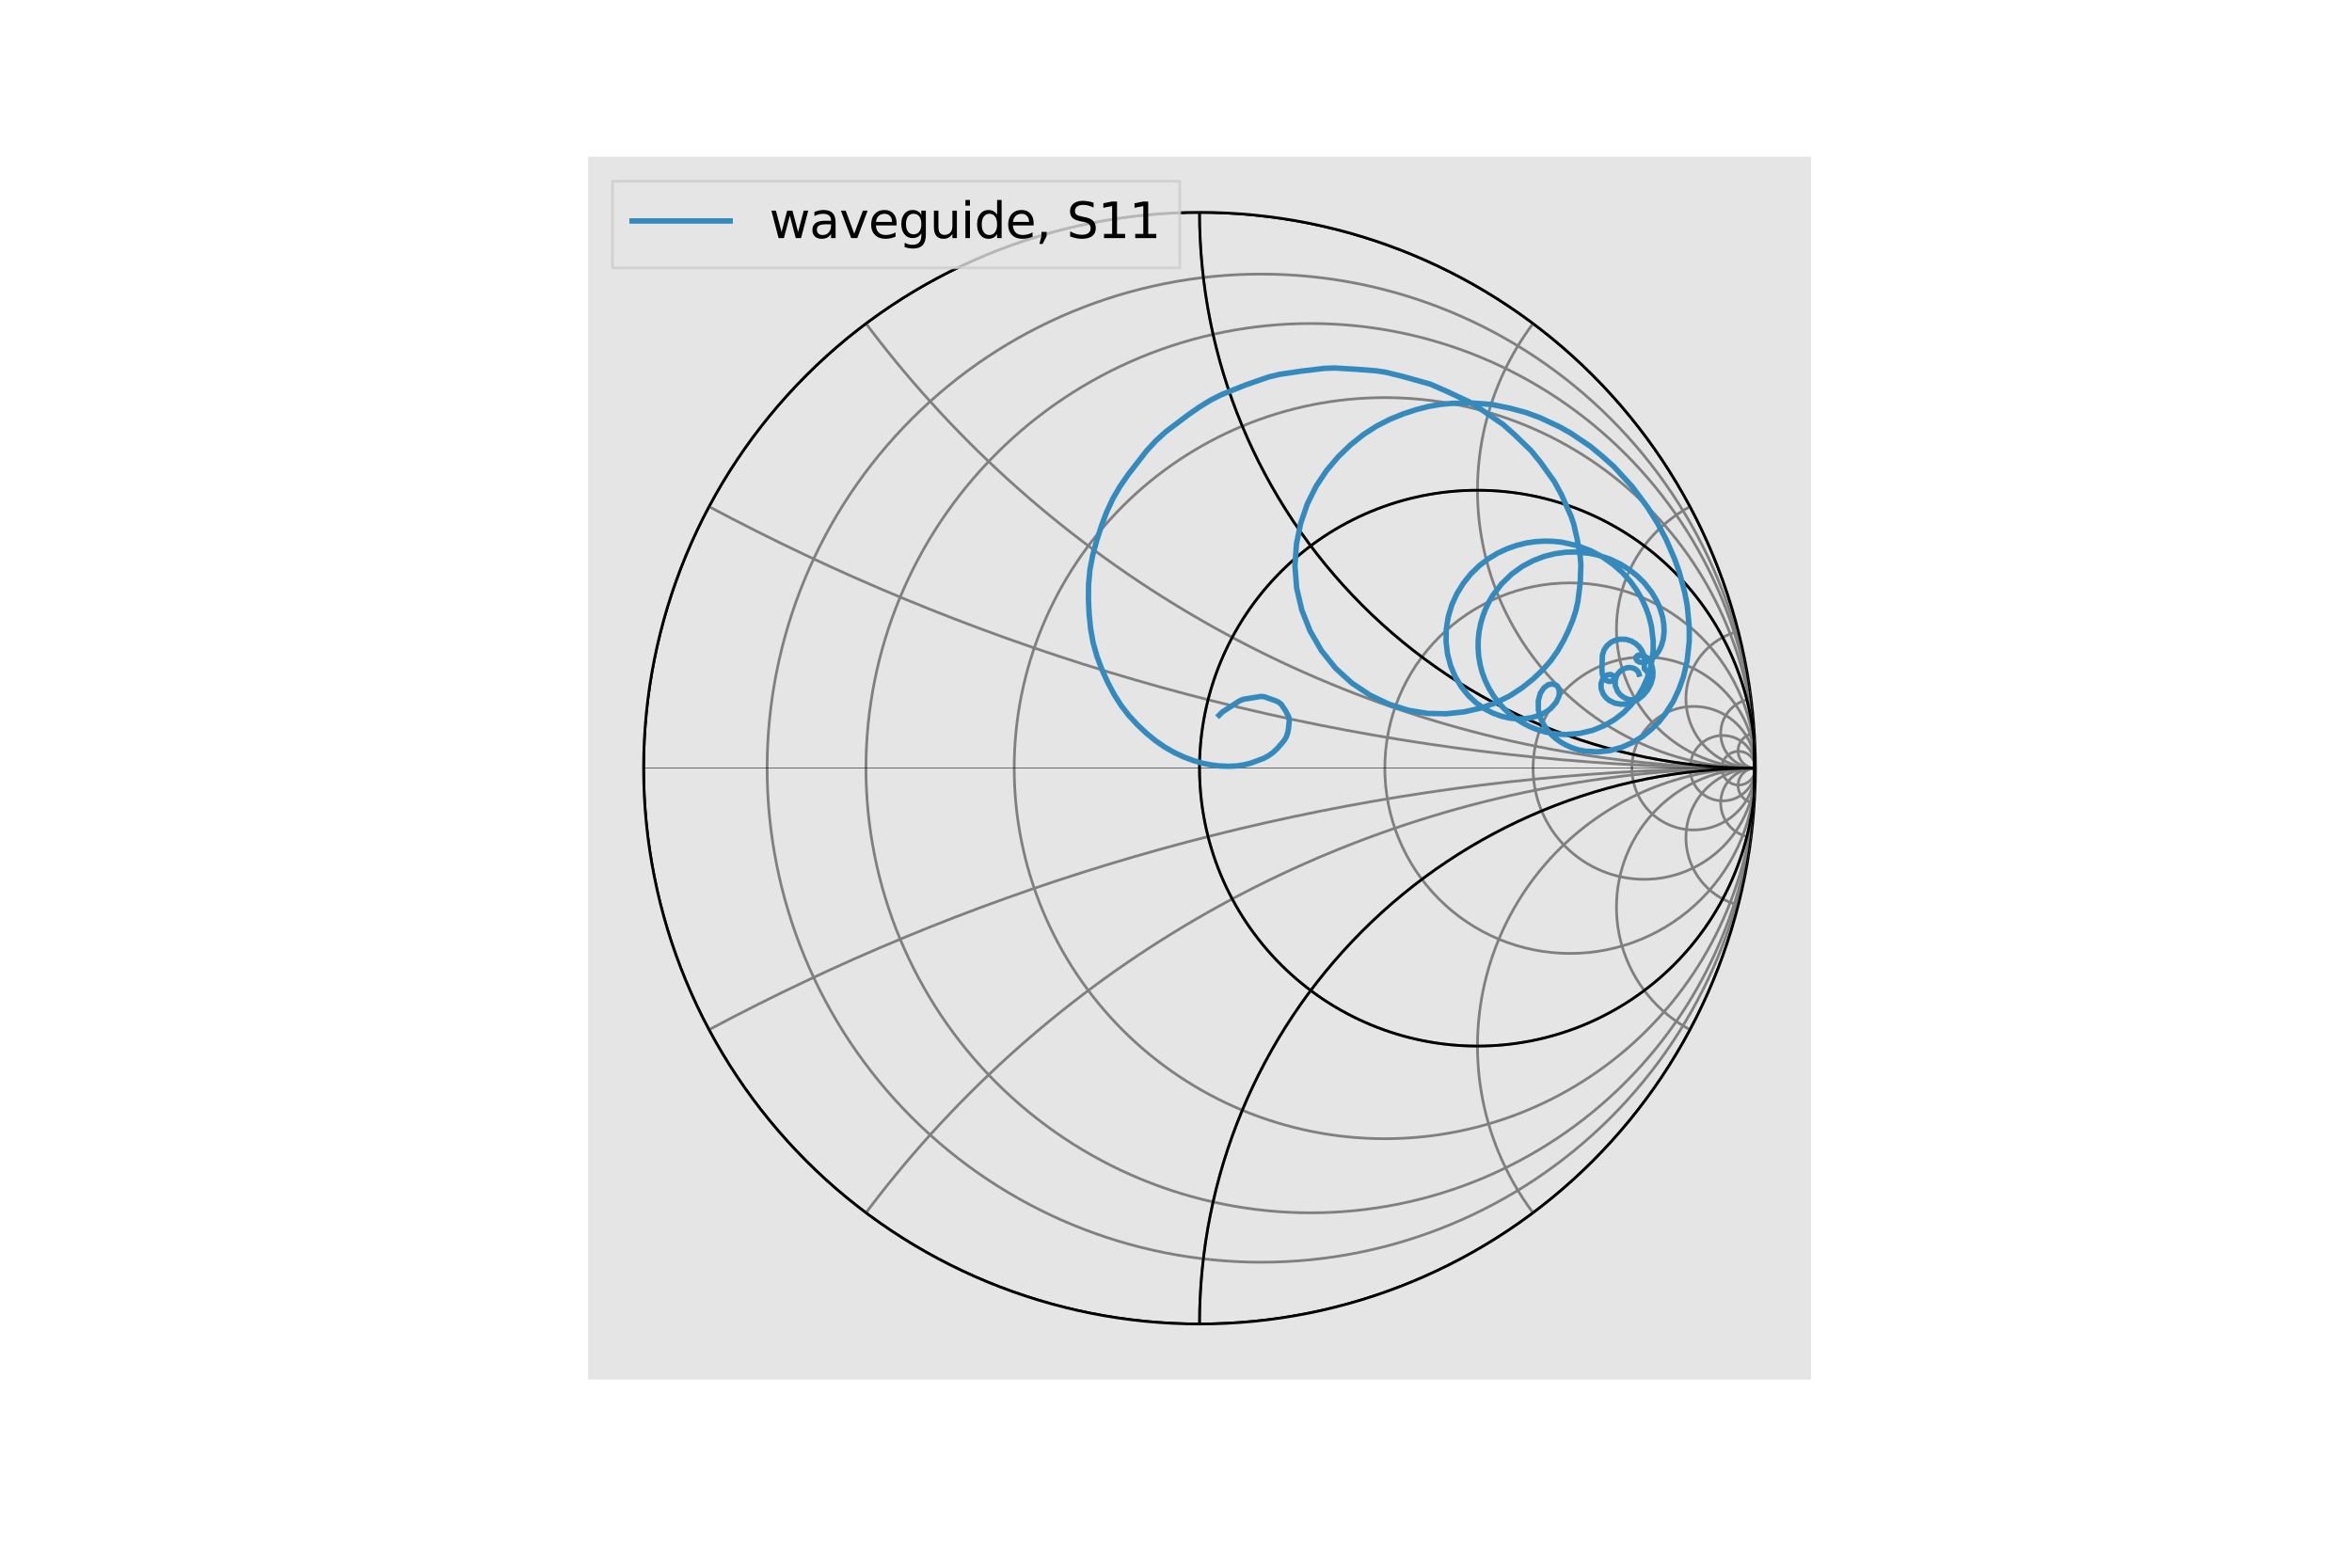 <?xml version="1.0" encoding="utf-8" standalone="no"?>
<!DOCTYPE svg PUBLIC "-//W3C//DTD SVG 1.1//EN"
  "http://www.w3.org/Graphics/SVG/1.1/DTD/svg11.dtd">
<svg xmlns:xlink="http://www.w3.org/1999/xlink" width="432pt" height="288pt" viewBox="0 0 432 288" xmlns="http://www.w3.org/2000/svg" version="1.1">
 <defs>
  <style type="text/css">*{stroke-linejoin: round; stroke-linecap: butt}</style>
 </defs>
 <g id="figure_1">
  <g id="patch_1">
   <path d="M 0 288 
L 432 288 
L 432 0 
L 0 0 
z
" style="fill: #ffffff"/>
  </g>
  <g id="axes_1">
   <g id="patch_2">
    <path d="M 108 253.44 
L 332.64 253.44 
L 332.64 28.8 
L 108 28.8 
z
" style="fill: #e5e5e5"/>
   </g>
   <g id="matplotlib.axis_1"/>
   <g id="matplotlib.axis_2"/>
   <g id="patch_3">
    <path d="M 220.32 243.229 
C 247.4 243.229 273.374 232.47 292.522 213.322 
C 311.67 194.174 322.429 168.2 322.429 141.12 
C 322.429 114.04 311.67 88.066 292.522 68.918 
C 273.374 49.77 247.4 39.011 220.32 39.011 
C 193.24 39.011 167.266 49.77 148.118 68.918 
C 128.97 88.066 118.211 114.04 118.211 141.12 
C 118.211 168.2 128.97 194.174 148.118 213.322 
C 167.266 232.47 193.24 243.229 220.32 243.229 
L 220.32 243.229 
z
" clip-path="url(#p9e7618b5ad)" style="fill: none; stroke: #000000; stroke-width: 0.5; stroke-linejoin: miter"/>
   </g>
   <g id="patch_4">
    <path d="M 231.665 231.884 
C 255.736 231.884 278.824 222.32 295.845 205.3 
C 312.866 188.279 322.429 165.191 322.429 141.12 
C 322.429 117.049 312.866 93.961 295.845 76.94 
C 278.824 59.92 255.736 50.356 231.665 50.356 
C 207.595 50.356 184.506 59.92 167.486 76.94 
C 150.465 93.961 140.902 117.049 140.902 141.12 
C 140.902 165.191 150.465 188.279 167.486 205.3 
C 184.506 222.32 207.595 231.884 231.665 231.884 
L 231.665 231.884 
z
" clip-path="url(#p9fe0a0e2b0)" style="fill: none; stroke: #808080; stroke-width: 0.5; stroke-linejoin: miter"/>
   </g>
   <g id="patch_5">
    <path d="M 240.742 222.807 
C 262.406 222.807 283.185 214.2 298.503 198.882 
C 313.822 183.563 322.429 162.784 322.429 141.12 
C 322.429 119.456 313.822 98.677 298.503 83.358 
C 283.185 68.04 262.406 59.433 240.742 59.433 
C 219.078 59.433 198.299 68.04 182.98 83.358 
C 167.662 98.677 159.055 119.456 159.055 141.12 
C 159.055 162.784 167.662 183.563 182.98 198.882 
C 198.299 214.2 219.078 222.807 240.742 222.807 
L 240.742 222.807 
z
" clip-path="url(#p9fe0a0e2b0)" style="fill: none; stroke: #808080; stroke-width: 0.5; stroke-linejoin: miter"/>
   </g>
   <g id="patch_6">
    <path d="M 254.356 209.193 
C 272.409 209.193 289.726 202.02 302.491 189.255 
C 315.257 176.489 322.429 159.173 322.429 141.12 
C 322.429 123.067 315.257 105.751 302.491 92.985 
C 289.726 80.22 272.409 73.047 254.356 73.047 
C 236.303 73.047 218.987 80.22 206.222 92.985 
C 193.456 105.751 186.284 123.067 186.284 141.12 
C 186.284 159.173 193.456 176.489 206.222 189.255 
C 218.987 202.02 236.303 209.193 254.356 209.193 
L 254.356 209.193 
z
" clip-path="url(#p9fe0a0e2b0)" style="fill: none; stroke: #808080; stroke-width: 0.5; stroke-linejoin: miter"/>
   </g>
   <g id="patch_7">
    <path d="M 271.375 192.175 
C 284.914 192.175 297.901 186.795 307.476 177.221 
C 317.05 167.647 322.429 154.66 322.429 141.12 
C 322.429 127.58 317.05 114.593 307.476 105.019 
C 297.901 95.445 284.914 90.065 271.375 90.065 
C 257.835 90.065 244.848 95.445 235.274 105.019 
C 225.699 114.593 220.32 127.58 220.32 141.12 
C 220.32 154.66 225.699 167.647 235.274 177.221 
C 244.848 186.795 257.835 192.175 271.375 192.175 
L 271.375 192.175 
z
" clip-path="url(#p9fe0a0e2b0)" style="fill: none; stroke: #808080; stroke-width: 0.5; stroke-linejoin: miter"/>
   </g>
   <g id="patch_8">
    <path d="M 288.393 175.156 
C 297.419 175.156 306.077 171.57 312.46 165.187 
C 318.843 158.805 322.429 150.147 322.429 141.12 
C 322.429 132.093 318.843 123.435 312.46 117.053 
C 306.077 110.67 297.419 107.084 288.393 107.084 
C 279.366 107.084 270.708 110.67 264.325 117.053 
C 257.943 123.435 254.356 132.093 254.356 141.12 
C 254.356 150.147 257.943 158.805 264.325 165.187 
C 270.708 171.57 279.366 175.156 288.393 175.156 
L 288.393 175.156 
z
" clip-path="url(#p9fe0a0e2b0)" style="fill: none; stroke: #808080; stroke-width: 0.5; stroke-linejoin: miter"/>
   </g>
   <g id="patch_9">
    <path d="M 302.007 161.542 
C 307.423 161.542 312.618 159.39 316.448 155.56 
C 320.277 151.731 322.429 146.536 322.429 141.12 
C 322.429 135.704 320.277 130.509 316.448 126.68 
C 312.618 122.85 307.423 120.698 302.007 120.698 
C 296.591 120.698 291.397 122.85 287.567 126.68 
C 283.737 130.509 281.585 135.704 281.585 141.12 
C 281.585 146.536 283.737 151.731 287.567 155.56 
C 291.397 159.39 296.591 161.542 302.007 161.542 
L 302.007 161.542 
z
" clip-path="url(#p9fe0a0e2b0)" style="fill: none; stroke: #808080; stroke-width: 0.5; stroke-linejoin: miter"/>
   </g>
   <g id="patch_10">
    <path d="M 311.084 152.465 
C 314.092 152.465 316.979 151.27 319.106 149.142 
C 321.234 147.015 322.429 144.129 322.429 141.12 
C 322.429 138.111 321.234 135.225 319.106 133.098 
C 316.979 130.97 314.092 129.775 311.084 129.775 
C 308.075 129.775 305.189 130.97 303.061 133.098 
C 300.934 135.225 299.738 138.111 299.738 141.12 
C 299.738 144.129 300.934 147.015 303.061 149.142 
C 305.189 151.27 308.075 152.465 311.084 152.465 
L 311.084 152.465 
z
" clip-path="url(#p9fe0a0e2b0)" style="fill: none; stroke: #808080; stroke-width: 0.5; stroke-linejoin: miter"/>
   </g>
   <g id="patch_11">
    <path d="M 316.423 147.126 
C 318.016 147.126 319.543 146.494 320.67 145.367 
C 321.796 144.241 322.429 142.713 322.429 141.12 
C 322.429 139.527 321.796 137.999 320.67 136.873 
C 319.543 135.746 318.016 135.114 316.423 135.114 
C 314.83 135.114 313.302 135.746 312.175 136.873 
C 311.049 137.999 310.416 139.527 310.416 141.12 
C 310.416 142.713 311.049 144.241 312.175 145.367 
C 313.302 146.494 314.83 147.126 316.423 147.126 
L 316.423 147.126 
z
" clip-path="url(#p9fe0a0e2b0)" style="fill: none; stroke: #808080; stroke-width: 0.5; stroke-linejoin: miter"/>
   </g>
   <g id="patch_12">
    <path d="M 319.335 144.214 
C 320.155 144.214 320.943 143.888 321.523 143.308 
C 322.103 142.728 322.429 141.941 322.429 141.12 
C 322.429 140.299 322.103 139.512 321.523 138.932 
C 320.943 138.352 320.155 138.026 319.335 138.026 
C 318.514 138.026 317.727 138.352 317.147 138.932 
C 316.567 139.512 316.241 140.299 316.241 141.12 
C 316.241 141.941 316.567 142.728 317.147 143.308 
C 317.727 143.888 318.514 144.214 319.335 144.214 
L 319.335 144.214 
z
" clip-path="url(#p9fe0a0e2b0)" style="fill: none; stroke: #808080; stroke-width: 0.5; stroke-linejoin: miter"/>
   </g>
   <g id="patch_13">
    <path d="M 322.429 141.12 
C 430.748 141.12 534.644 98.085 611.237 21.492 
C 687.83 -55.101 730.865 -158.998 730.865 -267.316 
C 730.865 -375.635 687.83 -479.532 611.237 -556.124 
C 534.644 -632.717 430.748 -675.753 322.429 -675.753 
C 214.111 -675.753 110.214 -632.717 33.621 -556.124 
C -42.972 -479.532 -86.007 -375.635 -86.007 -267.316 
C -86.007 -158.998 -42.972 -55.101 33.621 21.492 
C 110.214 98.085 214.111 141.12 322.429 141.12 
L 322.429 141.12 
z
" clip-path="url(#p9fe0a0e2b0)" style="fill: none; stroke: #808080; stroke-width: 0.5; stroke-linejoin: miter"/>
   </g>
   <g id="patch_14">
    <path d="M 322.429 141.12 
C 376.588 141.12 428.537 119.602 466.833 81.306 
C 505.13 43.009 526.647 -8.939 526.647 -63.098 
C 526.647 -117.257 505.13 -169.206 466.833 -207.502 
C 428.537 -245.799 376.588 -267.316 322.429 -267.316 
C 268.27 -267.316 216.321 -245.799 178.025 -207.502 
C 139.729 -169.206 118.211 -117.257 118.211 -63.098 
C 118.211 -8.939 139.729 43.009 178.025 81.306 
C 216.321 119.602 268.27 141.12 322.429 141.12 
L 322.429 141.12 
z
" clip-path="url(#p9fe0a0e2b0)" style="fill: none; stroke: #808080; stroke-width: 0.5; stroke-linejoin: miter"/>
   </g>
   <g id="patch_15">
    <path d="M 322.429 141.12 
C 349.509 141.12 375.483 130.361 394.631 111.213 
C 413.779 92.065 424.538 66.091 424.538 39.011 
C 424.538 11.931 413.779 -14.043 394.631 -33.191 
C 375.483 -52.339 349.509 -63.098 322.429 -63.098 
C 295.349 -63.098 269.375 -52.339 250.227 -33.191 
C 231.079 -14.043 220.32 11.931 220.32 39.011 
C 220.32 66.091 231.079 92.065 250.227 111.213 
C 269.375 130.361 295.349 141.12 322.429 141.12 
L 322.429 141.12 
z
" clip-path="url(#p9fe0a0e2b0)" style="fill: none; stroke: #808080; stroke-width: 0.5; stroke-linejoin: miter"/>
   </g>
   <g id="patch_16">
    <path d="M 322.429 141.12 
C 335.969 141.12 348.956 135.741 358.53 126.166 
C 368.104 116.592 373.484 103.605 373.484 90.065 
C 373.484 76.526 368.104 63.539 358.53 53.964 
C 348.956 44.39 335.969 39.011 322.429 39.011 
C 308.889 39.011 295.902 44.39 286.328 53.964 
C 276.754 63.539 271.375 76.526 271.375 90.065 
C 271.375 103.605 276.754 116.592 286.328 126.166 
C 295.902 135.741 308.889 141.12 322.429 141.12 
L 322.429 141.12 
z
" clip-path="url(#p9fe0a0e2b0)" style="fill: none; stroke: #808080; stroke-width: 0.5; stroke-linejoin: miter"/>
   </g>
   <g id="patch_17">
    <path d="M 322.429 141.12 
C 329.199 141.12 335.693 138.43 340.48 133.643 
C 345.267 128.856 347.956 122.363 347.956 115.593 
C 347.956 108.823 345.267 102.329 340.48 97.542 
C 335.693 92.755 329.199 90.065 322.429 90.065 
C 315.659 90.065 309.166 92.755 304.379 97.542 
C 299.592 102.329 296.902 108.823 296.902 115.593 
C 296.902 122.363 299.592 128.856 304.379 133.643 
C 309.166 138.43 315.659 141.12 322.429 141.12 
L 322.429 141.12 
z
" clip-path="url(#p9fe0a0e2b0)" style="fill: none; stroke: #808080; stroke-width: 0.5; stroke-linejoin: miter"/>
   </g>
   <g id="patch_18">
    <path d="M 322.429 141.12 
C 325.814 141.12 329.061 139.775 331.454 137.382 
C 333.848 134.988 335.193 131.741 335.193 128.356 
C 335.193 124.971 333.848 121.725 331.454 119.331 
C 329.061 116.938 325.814 115.593 322.429 115.593 
C 319.044 115.593 315.797 116.938 313.404 119.331 
C 311.01 121.725 309.665 124.971 309.665 128.356 
C 309.665 131.741 311.01 134.988 313.404 137.382 
C 315.797 139.775 319.044 141.12 322.429 141.12 
L 322.429 141.12 
z
" clip-path="url(#p9fe0a0e2b0)" style="fill: none; stroke: #808080; stroke-width: 0.5; stroke-linejoin: miter"/>
   </g>
   <g id="patch_19">
    <path d="M 322.429 141.12 
C 324.122 141.12 325.745 140.448 326.942 139.251 
C 328.138 138.054 328.811 136.431 328.811 134.738 
C 328.811 133.046 328.138 131.422 326.942 130.226 
C 325.745 129.029 324.122 128.356 322.429 128.356 
C 320.737 128.356 319.113 129.029 317.916 130.226 
C 316.72 131.422 316.047 133.046 316.047 134.738 
C 316.047 136.431 316.72 138.054 317.916 139.251 
C 319.113 140.448 320.737 141.12 322.429 141.12 
L 322.429 141.12 
z
" clip-path="url(#p9fe0a0e2b0)" style="fill: none; stroke: #808080; stroke-width: 0.5; stroke-linejoin: miter"/>
   </g>
   <g id="patch_20">
    <path d="M 322.429 141.12 
C 323.275 141.12 324.087 140.784 324.685 140.185 
C 325.284 139.587 325.62 138.775 325.62 137.929 
C 325.62 137.083 325.284 136.271 324.685 135.673 
C 324.087 135.074 323.275 134.738 322.429 134.738 
C 321.583 134.738 320.771 135.074 320.173 135.673 
C 319.574 136.271 319.238 137.083 319.238 137.929 
C 319.238 138.775 319.574 139.587 320.173 140.185 
C 320.771 140.784 321.583 141.12 322.429 141.12 
L 322.429 141.12 
z
" clip-path="url(#p9fe0a0e2b0)" style="fill: none; stroke: #808080; stroke-width: 0.5; stroke-linejoin: miter"/>
   </g>
   <g id="patch_21">
    <path d="M 322.429 141.12 
C 214.111 141.12 110.214 184.155 33.621 260.748 
C -42.972 337.341 -86.007 441.238 -86.007 549.556 
C -86.007 657.875 -42.972 761.772 33.621 838.364 
C 110.214 914.957 214.111 957.993 322.429 957.993 
C 430.748 957.993 534.644 914.957 611.237 838.364 
C 687.83 761.772 730.865 657.875 730.865 549.556 
C 730.865 441.238 687.83 337.341 611.237 260.748 
C 534.644 184.155 430.748 141.12 322.429 141.12 
L 322.429 141.12 
z
" clip-path="url(#p9fe0a0e2b0)" style="fill: none; stroke: #808080; stroke-width: 0.5; stroke-linejoin: miter"/>
   </g>
   <g id="patch_22">
    <path d="M 322.429 141.12 
C 268.27 141.12 216.321 162.638 178.025 200.934 
C 139.729 239.231 118.211 291.179 118.211 345.338 
C 118.211 399.497 139.729 451.446 178.025 489.742 
C 216.321 528.039 268.27 549.556 322.429 549.556 
C 376.588 549.556 428.537 528.039 466.833 489.742 
C 505.13 451.446 526.647 399.497 526.647 345.338 
C 526.647 291.179 505.13 239.231 466.833 200.934 
C 428.537 162.638 376.588 141.12 322.429 141.12 
L 322.429 141.12 
z
" clip-path="url(#p9fe0a0e2b0)" style="fill: none; stroke: #808080; stroke-width: 0.5; stroke-linejoin: miter"/>
   </g>
   <g id="patch_23">
    <path d="M 322.429 141.12 
C 295.349 141.12 269.375 151.879 250.227 171.027 
C 231.079 190.175 220.32 216.149 220.32 243.229 
C 220.32 270.309 231.079 296.283 250.227 315.431 
C 269.375 334.579 295.349 345.338 322.429 345.338 
C 349.509 345.338 375.483 334.579 394.631 315.431 
C 413.779 296.283 424.538 270.309 424.538 243.229 
C 424.538 216.149 413.779 190.175 394.631 171.027 
C 375.483 151.879 349.509 141.12 322.429 141.12 
L 322.429 141.12 
z
" clip-path="url(#p9fe0a0e2b0)" style="fill: none; stroke: #808080; stroke-width: 0.5; stroke-linejoin: miter"/>
   </g>
   <g id="patch_24">
    <path d="M 322.429 141.12 
C 308.889 141.12 295.902 146.499 286.328 156.074 
C 276.754 165.648 271.375 178.635 271.375 192.175 
C 271.375 205.714 276.754 218.701 286.328 228.276 
C 295.902 237.85 308.889 243.229 322.429 243.229 
C 335.969 243.229 348.956 237.85 358.53 228.276 
C 368.104 218.701 373.484 205.714 373.484 192.175 
C 373.484 178.635 368.104 165.648 358.53 156.074 
C 348.956 146.499 335.969 141.12 322.429 141.12 
L 322.429 141.12 
z
" clip-path="url(#p9fe0a0e2b0)" style="fill: none; stroke: #808080; stroke-width: 0.5; stroke-linejoin: miter"/>
   </g>
   <g id="patch_25">
    <path d="M 322.429 141.12 
C 315.659 141.12 309.166 143.81 304.379 148.597 
C 299.592 153.384 296.902 159.877 296.902 166.647 
C 296.902 173.417 299.592 179.911 304.379 184.698 
C 309.166 189.485 315.659 192.175 322.429 192.175 
C 329.199 192.175 335.693 189.485 340.48 184.698 
C 345.267 179.911 347.956 173.417 347.956 166.647 
C 347.956 159.877 345.267 153.384 340.48 148.597 
C 335.693 143.81 329.199 141.12 322.429 141.12 
L 322.429 141.12 
z
" clip-path="url(#p9fe0a0e2b0)" style="fill: none; stroke: #808080; stroke-width: 0.5; stroke-linejoin: miter"/>
   </g>
   <g id="patch_26">
    <path d="M 322.429 141.12 
C 319.044 141.12 315.797 142.465 313.404 144.858 
C 311.01 147.252 309.665 150.499 309.665 153.884 
C 309.665 157.269 311.01 160.515 313.404 162.909 
C 315.797 165.302 319.044 166.647 322.429 166.647 
C 325.814 166.647 329.061 165.302 331.454 162.909 
C 333.848 160.515 335.193 157.269 335.193 153.884 
C 335.193 150.499 333.848 147.252 331.454 144.858 
C 329.061 142.465 325.814 141.12 322.429 141.12 
L 322.429 141.12 
z
" clip-path="url(#p9fe0a0e2b0)" style="fill: none; stroke: #808080; stroke-width: 0.5; stroke-linejoin: miter"/>
   </g>
   <g id="patch_27">
    <path d="M 322.429 141.12 
C 320.737 141.12 319.113 141.792 317.916 142.989 
C 316.72 144.186 316.047 145.809 316.047 147.502 
C 316.047 149.194 316.72 150.818 317.916 152.014 
C 319.113 153.211 320.737 153.884 322.429 153.884 
C 324.122 153.884 325.745 153.211 326.942 152.014 
C 328.138 150.818 328.811 149.194 328.811 147.502 
C 328.811 145.809 328.138 144.186 326.942 142.989 
C 325.745 141.792 324.122 141.12 322.429 141.12 
L 322.429 141.12 
z
" clip-path="url(#p9fe0a0e2b0)" style="fill: none; stroke: #808080; stroke-width: 0.5; stroke-linejoin: miter"/>
   </g>
   <g id="patch_28">
    <path d="M 322.429 141.12 
C 321.583 141.12 320.771 141.456 320.173 142.055 
C 319.574 142.653 319.238 143.465 319.238 144.311 
C 319.238 145.157 319.574 145.969 320.173 146.567 
C 320.771 147.166 321.583 147.502 322.429 147.502 
C 323.275 147.502 324.087 147.166 324.685 146.567 
C 325.284 145.969 325.62 145.157 325.62 144.311 
C 325.62 143.465 325.284 142.653 324.685 142.055 
C 324.087 141.456 323.275 141.12 322.429 141.12 
L 322.429 141.12 
z
" clip-path="url(#p9fe0a0e2b0)" style="fill: none; stroke: #808080; stroke-width: 0.5; stroke-linejoin: miter"/>
   </g>
   <g id="patch_29">
    <path d="M 220.32 243.229 
C 247.4 243.229 273.374 232.47 292.522 213.322 
C 311.67 194.174 322.429 168.2 322.429 141.12 
C 322.429 114.04 311.67 88.066 292.522 68.918 
C 273.374 49.77 247.4 39.011 220.32 39.011 
C 193.24 39.011 167.266 49.77 148.118 68.918 
C 128.97 88.066 118.211 114.04 118.211 141.12 
C 118.211 168.2 128.97 194.174 148.118 213.322 
C 167.266 232.47 193.24 243.229 220.32 243.229 
L 220.32 243.229 
z
" clip-path="url(#p9fe0a0e2b0)" style="fill: none; stroke: #000000; stroke-width: 0.5; stroke-linejoin: miter"/>
   </g>
   <g id="patch_30">
    <path d="M 271.375 192.175 
C 284.914 192.175 297.901 186.795 307.476 177.221 
C 317.05 167.647 322.429 154.66 322.429 141.12 
C 322.429 127.58 317.05 114.593 307.476 105.019 
C 297.901 95.445 284.914 90.065 271.375 90.065 
C 257.835 90.065 244.848 95.445 235.274 105.019 
C 225.699 114.593 220.32 127.58 220.32 141.12 
C 220.32 154.66 225.699 167.647 235.274 177.221 
C 244.848 186.795 257.835 192.175 271.375 192.175 
L 271.375 192.175 
z
" clip-path="url(#p9fe0a0e2b0)" style="fill: none; stroke: #000000; stroke-width: 0.5; stroke-linejoin: miter"/>
   </g>
   <g id="patch_31">
    <path d="M 322.429 141.12 
C 349.509 141.12 375.483 130.361 394.631 111.213 
C 413.779 92.065 424.538 66.091 424.538 39.011 
C 424.538 11.931 413.779 -14.043 394.631 -33.191 
C 375.483 -52.339 349.509 -63.098 322.429 -63.098 
C 295.349 -63.098 269.375 -52.339 250.227 -33.191 
C 231.079 -14.043 220.32 11.931 220.32 39.011 
C 220.32 66.091 231.079 92.065 250.227 111.213 
C 269.375 130.361 295.349 141.12 322.429 141.12 
L 322.429 141.12 
z
" clip-path="url(#p9fe0a0e2b0)" style="fill: none; stroke: #000000; stroke-width: 0.5; stroke-linejoin: miter"/>
   </g>
   <g id="patch_32">
    <path d="M 322.429 141.12 
C 295.349 141.12 269.375 151.879 250.227 171.027 
C 231.079 190.175 220.32 216.149 220.32 243.229 
C 220.32 270.309 231.079 296.283 250.227 315.431 
C 269.375 334.579 295.349 345.338 322.429 345.338 
C 349.509 345.338 375.483 334.579 394.631 315.431 
C 413.779 296.283 424.538 270.309 424.538 243.229 
C 424.538 216.149 413.779 190.175 394.631 171.027 
C 375.483 151.879 349.509 141.12 322.429 141.12 
L 322.429 141.12 
z
" clip-path="url(#p9fe0a0e2b0)" style="fill: none; stroke: #000000; stroke-width: 0.5; stroke-linejoin: miter"/>
   </g>
   <g id="line2d_1">
    <path d="M 108 141.12 
L 332.64 141.12 
" clip-path="url(#p9fe0a0e2b0)" style="fill: none; stroke: #000000; stroke-width: 0.1; stroke-linecap: square"/>
   </g>
   <g id="line2d_2">
    <path d="M 322.429 253.44 
L 322.429 28.8 
" clip-path="url(#p9fe0a0e2b0)" style="fill: none; stroke: #000000; stroke-linecap: square"/>
   </g>
   <g id="line2d_3"/>
   <g id="line2d_4">
    <path d="M 223.906 131.414 
L 224.521 130.796 
L 227.676 128.747 
L 228.353 128.473 
L 231.536 127.948 
L 232.175 127.989 
L 234.268 128.729 
L 234.863 129 
L 235.317 129.377 
L 236.101 130.526 
L 236.721 131.732 
L 236.803 132.36 
L 236.658 133.876 
L 236.509 134.659 
L 236.253 135.384 
L 235.834 136.078 
L 234.593 137.518 
L 233.855 138.211 
L 233.024 138.817 
L 232.057 139.334 
L 229.74 140.195 
L 228.456 140.514 
L 227.094 140.711 
L 225.64 140.776 
L 224.095 140.715 
L 222.484 140.53 
L 220.828 140.198 
L 219.13 139.704 
L 217.398 139.046 
L 215.652 138.23 
L 213.925 137.243 
L 212.228 136.065 
L 210.559 134.693 
L 208.926 133.154 
L 207.372 131.469 
L 205.944 129.631 
L 204.656 127.609 
L 203.486 125.405 
L 202.424 123.068 
L 201.508 120.654 
L 200.802 118.174 
L 200.329 115.592 
L 200.051 112.894 
L 199.92 110.13 
L 199.944 107.385 
L 200.188 104.697 
L 200.693 102.034 
L 201.419 99.35 
L 202.286 96.668 
L 203.258 94.077 
L 204.384 91.644 
L 205.724 89.347 
L 207.262 87.114 
L 210.583 82.846 
L 212.313 80.963 
L 214.17 79.277 
L 218.252 76.198 
L 220.308 74.773 
L 222.328 73.522 
L 224.384 72.48 
L 228.738 70.739 
L 232.969 69.265 
L 235.003 68.775 
L 239.207 68.153 
L 243.273 67.671 
L 245.167 67.606 
L 249.001 67.832 
L 252.739 68.12 
L 254.448 68.369 
L 257.83 69.207 
L 262.691 70.564 
L 265.617 71.84 
L 269.884 73.837 
L 272.381 75.439 
L 276.066 77.965 
L 278.166 79.836 
L 281.27 82.841 
L 282.988 84.968 
L 285.478 88.451 
L 286.793 90.861 
L 288.569 94.861 
L 289.031 96.2 
L 289.701 99.105 
L 290.231 102.189 
L 290.361 103.732 
L 290.248 107.013 
L 289.817 110.509 
L 289.419 112.252 
L 288.837 114.019 
L 288.079 115.842 
L 287.175 117.706 
L 286.118 119.553 
L 284.859 121.344 
L 283.345 123.075 
L 281.567 124.76 
L 279.547 126.372 
L 277.296 127.842 
L 274.79 129.094 
L 272 130.081 
L 268.937 130.775 
L 265.657 131.128 
L 262.226 131.06 
L 258.701 130.49 
L 255.14 129.374 
L 251.636 127.706 
L 248.316 125.498 
L 245.314 122.765 
L 242.73 119.547 
L 240.638 115.93 
L 239.097 112.041 
L 238.16 108.013 
L 237.846 103.956 
L 238.119 99.964 
L 238.904 96.137 
L 240.126 92.573 
L 241.726 89.34 
L 243.643 86.457 
L 245.797 83.91 
L 248.093 81.692 
L 250.455 79.813 
L 252.851 78.273 
L 255.269 77.04 
L 257.684 76.054 
L 260.045 75.273 
L 262.311 74.688 
L 264.479 74.304 
L 266.576 74.101 
L 270.563 74.044 
L 274.127 74.336 
L 277.357 74.995 
L 280.321 75.797 
L 282.921 76.758 
L 286.461 78.414 
L 288.489 79.559 
L 292.114 82 
L 294.392 83.897 
L 296.437 85.728 
L 299.833 89.45 
L 302.562 93.12 
L 304.441 96.117 
L 306.023 99.092 
L 307.576 102.681 
L 308.432 105.062 
L 309.415 108.738 
L 309.901 111.236 
L 310.264 115.135 
L 310.271 117.846 
L 309.89 121.379 
L 309.201 124.333 
L 308.396 126.574 
L 307.331 128.865 
L 305.875 131.125 
L 304.714 132.591 
L 303.323 133.967 
L 301.729 135.266 
L 299.935 136.375 
L 297.902 137.272 
L 295.715 137.894 
L 293.388 138.131 
L 291.007 137.978 
L 289.846 137.731 
L 288.718 137.361 
L 287.631 136.877 
L 286.607 136.294 
L 285.674 135.621 
L 284.85 134.862 
L 284.141 134.027 
L 283.55 133.138 
L 283.083 132.226 
L 282.752 131.315 
L 282.561 130.42 
L 282.545 128.736 
L 282.918 127.349 
L 283.594 126.352 
L 284.396 125.769 
L 285.193 125.642 
L 285.879 125.903 
L 286.131 126.163 
L 286.412 126.926 
L 286.347 127.908 
L 285.829 129.013 
L 284.83 130.149 
L 284.14 130.673 
L 283.309 131.141 
L 282.338 131.54 
L 281.236 131.849 
L 280.015 132.036 
L 278.685 132.069 
L 277.254 131.92 
L 275.744 131.57 
L 274.191 131 
L 272.638 130.188 
L 271.128 129.114 
L 269.704 127.775 
L 268.413 126.184 
L 267.312 124.367 
L 266.454 122.356 
L 265.876 120.188 
L 265.603 117.917 
L 265.643 115.605 
L 266 113.32 
L 266.664 111.117 
L 267.611 109.04 
L 268.797 107.127 
L 270.178 105.412 
L 271.711 103.919 
L 273.36 102.658 
L 275.089 101.62 
L 276.856 100.795 
L 278.623 100.174 
L 280.369 99.747 
L 282.079 99.5 
L 283.743 99.41 
L 285.346 99.451 
L 286.874 99.608 
L 289.688 100.238 
L 292.206 101.19 
L 294.41 102.357 
L 296.32 103.709 
L 297.98 105.172 
L 299.377 106.716 
L 300.56 108.339 
L 301.54 109.985 
L 302.31 111.675 
L 302.916 113.391 
L 303.335 115.108 
L 303.645 117.729 
L 303.637 119.463 
L 303.444 121.211 
L 303.088 122.942 
L 302.524 124.644 
L 301.768 126.326 
L 300.807 127.939 
L 299.609 129.482 
L 298.195 130.923 
L 296.534 132.206 
L 294.629 133.315 
L 292.506 134.174 
L 290.158 134.732 
L 287.644 134.94 
L 286.343 134.884 
L 285.017 134.715 
L 283.678 134.432 
L 282.344 134.031 
L 281.03 133.505 
L 279.748 132.849 
L 278.506 132.064 
L 277.321 131.158 
L 276.211 130.139 
L 275.195 129.01 
L 274.284 127.778 
L 273.485 126.454 
L 272.808 125.058 
L 272.264 123.606 
L 271.863 122.114 
L 271.607 120.593 
L 271.49 119.061 
L 271.51 117.538 
L 271.665 116.044 
L 271.951 114.59 
L 272.36 113.185 
L 272.878 111.839 
L 273.491 110.565 
L 274.19 109.373 
L 275.814 107.249 
L 277.65 105.47 
L 279.61 104.056 
L 281.643 102.976 
L 283.669 102.199 
L 285.661 101.71 
L 287.591 101.451 
L 289.421 101.404 
L 291.992 101.655 
L 293.558 101.994 
L 295.717 102.716 
L 297.619 103.627 
L 299.303 104.678 
L 300.756 105.847 
L 302.011 107.082 
L 303.383 108.831 
L 304.187 110.185 
L 304.825 111.553 
L 305.393 113.398 
L 305.604 114.76 
L 305.65 116.09 
L 305.501 117.364 
L 305.184 118.537 
L 304.694 119.593 
L 304.059 120.464 
L 303.324 121.133 
L 302.533 121.55 
L 301.787 121.713 
L 301.142 121.643 
L 300.697 121.384 
L 300.485 121.039 
L 300.517 120.68 
L 300.77 120.416 
L 301.171 120.291 
L 301.841 120.403 
L 302.516 120.836 
L 303.072 121.531 
L 303.446 122.402 
L 303.613 123.375 
L 303.567 124.386 
L 303.23 125.607 
L 302.636 126.721 
L 301.831 127.693 
L 300.831 128.499 
L 299.642 129.09 
L 298.566 129.347 
L 297.724 129.375 
L 296.6 129.174 
L 295.57 128.677 
L 294.933 128.126 
L 294.453 127.477 
L 294.094 126.524 
L 294.069 125.596 
L 294.325 124.819 
L 294.759 124.271 
L 295.26 123.972 
L 295.844 123.911 
L 296.26 124.102 
L 296.455 124.421 
L 296.429 124.761 
L 296.217 125.035 
L 295.873 125.185 
L 295.465 125.18 
L 294.98 124.973 
L 294.589 124.585 
L 294.321 123.999 
L 294.238 123.311 
L 294.279 121.32 
L 294.322 120.331 
L 294.625 119.405 
L 295.146 118.632 
L 295.944 117.964 
L 296.688 117.619 
L 297.49 117.429 
L 298.578 117.445 
L 299.567 117.731 
L 300.384 118.199 
L 301.014 118.761 
L 301.564 119.507 
L 301.983 120.496 
L 302.12 121.314 
L 302.009 122.394 
L 302.02 122.85 
L 302.579 123.423 
L 302.809 123.87 
L 302.914 124.62 
L 302.74 125.399 
L 302.38 126.467 
L 302.15 127.163 
L 301.85 127.659 
L 301.188 128.218 
L 300.628 128.468 
L 299.786 128.567 
L 299.037 128.472 
L 298.248 128.119 
L 297.614 127.65 
L 297.114 127.023 
L 296.69 125.979 
L 296.67 125.062 
L 296.879 124.272 
L 297.13 123.809 
L 297.671 123.219 
L 298.081 122.944 
L 298.881 122.66 
L 299.424 122.635 
L 299.91 122.725 
L 300.316 122.899 
L 300.628 123.127 
L 300.846 123.375 
L 301.006 123.649 
L 301.054 123.855 
L 301.054 123.855 
" clip-path="url(#p9e7618b5ad)" style="fill: none; stroke: #348abd; stroke-linecap: square"/>
   </g>
   <g id="patch_33">
    <path d="M 108 253.44 
L 108 28.8 
" style="fill: none"/>
   </g>
   <g id="patch_34">
    <path d="M 332.64 253.44 
L 332.64 28.8 
" style="fill: none"/>
   </g>
   <g id="patch_35">
    <path d="M 108 253.44 
L 332.64 253.44 
" style="fill: none"/>
   </g>
   <g id="patch_36">
    <path d="M 108 28.8 
L 332.64 28.8 
" style="fill: none"/>
   </g>
   <g id="legend_1">
    <g id="patch_37">
     <path d="M 112.5 49.21 
L 216.696 49.21 
L 216.696 33.3 
L 112.5 33.3 
z
" style="fill: #e5e5e5; opacity: 0.8; stroke: #cccccc; stroke-width: 0.5; stroke-linejoin: miter"/>
    </g>
    <g id="line2d_5">
     <path d="M 116.1 40.589 
L 125.1 40.589 
L 134.1 40.589 
" style="fill: none; stroke: #348abd; stroke-linecap: square"/>
    </g>
    <g id="text_1">
     <!-- waveguide, S11 -->
     <g transform="translate(141.3 43.739)scale(0.09 -0.09)">
      <defs>
       <path id="DejaVuSans-77" d="M 269 3500 
L 844 3500 
L 1563 769 
L 2278 3500 
L 2956 3500 
L 3675 769 
L 4391 3500 
L 4966 3500 
L 4050 0 
L 3372 0 
L 2619 2869 
L 1863 0 
L 1184 0 
L 269 3500 
z
" transform="scale(0.016)"/>
       <path id="DejaVuSans-61" d="M 2194 1759 
Q 1497 1759 1228 1600 
Q 959 1441 959 1056 
Q 959 750 1161 570 
Q 1363 391 1709 391 
Q 2188 391 2477 730 
Q 2766 1069 2766 1631 
L 2766 1759 
L 2194 1759 
z
M 3341 1997 
L 3341 0 
L 2766 0 
L 2766 531 
Q 2569 213 2275 61 
Q 1981 -91 1556 -91 
Q 1019 -91 701 211 
Q 384 513 384 1019 
Q 384 1609 779 1909 
Q 1175 2209 1959 2209 
L 2766 2209 
L 2766 2266 
Q 2766 2663 2505 2880 
Q 2244 3097 1772 3097 
Q 1472 3097 1187 3025 
Q 903 2953 641 2809 
L 641 3341 
Q 956 3463 1253 3523 
Q 1550 3584 1831 3584 
Q 2591 3584 2966 3190 
Q 3341 2797 3341 1997 
z
" transform="scale(0.016)"/>
       <path id="DejaVuSans-76" d="M 191 3500 
L 800 3500 
L 1894 563 
L 2988 3500 
L 3597 3500 
L 2284 0 
L 1503 0 
L 191 3500 
z
" transform="scale(0.016)"/>
       <path id="DejaVuSans-65" d="M 3597 1894 
L 3597 1613 
L 953 1613 
Q 991 1019 1311 708 
Q 1631 397 2203 397 
Q 2534 397 2845 478 
Q 3156 559 3463 722 
L 3463 178 
Q 3153 47 2828 -22 
Q 2503 -91 2169 -91 
Q 1331 -91 842 396 
Q 353 884 353 1716 
Q 353 2575 817 3079 
Q 1281 3584 2069 3584 
Q 2775 3584 3186 3129 
Q 3597 2675 3597 1894 
z
M 3022 2063 
Q 3016 2534 2758 2815 
Q 2500 3097 2075 3097 
Q 1594 3097 1305 2825 
Q 1016 2553 972 2059 
L 3022 2063 
z
" transform="scale(0.016)"/>
       <path id="DejaVuSans-67" d="M 2906 1791 
Q 2906 2416 2648 2759 
Q 2391 3103 1925 3103 
Q 1463 3103 1205 2759 
Q 947 2416 947 1791 
Q 947 1169 1205 825 
Q 1463 481 1925 481 
Q 2391 481 2648 825 
Q 2906 1169 2906 1791 
z
M 3481 434 
Q 3481 -459 3084 -895 
Q 2688 -1331 1869 -1331 
Q 1566 -1331 1297 -1286 
Q 1028 -1241 775 -1147 
L 775 -588 
Q 1028 -725 1275 -790 
Q 1522 -856 1778 -856 
Q 2344 -856 2625 -561 
Q 2906 -266 2906 331 
L 2906 616 
Q 2728 306 2450 153 
Q 2172 0 1784 0 
Q 1141 0 747 490 
Q 353 981 353 1791 
Q 353 2603 747 3093 
Q 1141 3584 1784 3584 
Q 2172 3584 2450 3431 
Q 2728 3278 2906 2969 
L 2906 3500 
L 3481 3500 
L 3481 434 
z
" transform="scale(0.016)"/>
       <path id="DejaVuSans-75" d="M 544 1381 
L 544 3500 
L 1119 3500 
L 1119 1403 
Q 1119 906 1312 657 
Q 1506 409 1894 409 
Q 2359 409 2629 706 
Q 2900 1003 2900 1516 
L 2900 3500 
L 3475 3500 
L 3475 0 
L 2900 0 
L 2900 538 
Q 2691 219 2414 64 
Q 2138 -91 1772 -91 
Q 1169 -91 856 284 
Q 544 659 544 1381 
z
M 1991 3584 
L 1991 3584 
z
" transform="scale(0.016)"/>
       <path id="DejaVuSans-69" d="M 603 3500 
L 1178 3500 
L 1178 0 
L 603 0 
L 603 3500 
z
M 603 4863 
L 1178 4863 
L 1178 4134 
L 603 4134 
L 603 4863 
z
" transform="scale(0.016)"/>
       <path id="DejaVuSans-64" d="M 2906 2969 
L 2906 4863 
L 3481 4863 
L 3481 0 
L 2906 0 
L 2906 525 
Q 2725 213 2448 61 
Q 2172 -91 1784 -91 
Q 1150 -91 751 415 
Q 353 922 353 1747 
Q 353 2572 751 3078 
Q 1150 3584 1784 3584 
Q 2172 3584 2448 3432 
Q 2725 3281 2906 2969 
z
M 947 1747 
Q 947 1113 1208 752 
Q 1469 391 1925 391 
Q 2381 391 2643 752 
Q 2906 1113 2906 1747 
Q 2906 2381 2643 2742 
Q 2381 3103 1925 3103 
Q 1469 3103 1208 2742 
Q 947 2381 947 1747 
z
" transform="scale(0.016)"/>
       <path id="DejaVuSans-2c" d="M 750 794 
L 1409 794 
L 1409 256 
L 897 -744 
L 494 -744 
L 750 256 
L 750 794 
z
" transform="scale(0.016)"/>
       <path id="DejaVuSans-20" transform="scale(0.016)"/>
       <path id="DejaVuSans-53" d="M 3425 4513 
L 3425 3897 
Q 3066 4069 2747 4153 
Q 2428 4238 2131 4238 
Q 1616 4238 1336 4038 
Q 1056 3838 1056 3469 
Q 1056 3159 1242 3001 
Q 1428 2844 1947 2747 
L 2328 2669 
Q 3034 2534 3370 2195 
Q 3706 1856 3706 1288 
Q 3706 609 3251 259 
Q 2797 -91 1919 -91 
Q 1588 -91 1214 -16 
Q 841 59 441 206 
L 441 856 
Q 825 641 1194 531 
Q 1563 422 1919 422 
Q 2459 422 2753 634 
Q 3047 847 3047 1241 
Q 3047 1584 2836 1778 
Q 2625 1972 2144 2069 
L 1759 2144 
Q 1053 2284 737 2584 
Q 422 2884 422 3419 
Q 422 4038 858 4394 
Q 1294 4750 2059 4750 
Q 2388 4750 2728 4690 
Q 3069 4631 3425 4513 
z
" transform="scale(0.016)"/>
       <path id="DejaVuSans-31" d="M 794 531 
L 1825 531 
L 1825 4091 
L 703 3866 
L 703 4441 
L 1819 4666 
L 2450 4666 
L 2450 531 
L 3481 531 
L 3481 0 
L 794 0 
L 794 531 
z
" transform="scale(0.016)"/>
      </defs>
      <use xlink:href="#DejaVuSans-77"/>
      <use xlink:href="#DejaVuSans-61" x="81.787"/>
      <use xlink:href="#DejaVuSans-76" x="143.066"/>
      <use xlink:href="#DejaVuSans-65" x="202.246"/>
      <use xlink:href="#DejaVuSans-67" x="263.77"/>
      <use xlink:href="#DejaVuSans-75" x="327.246"/>
      <use xlink:href="#DejaVuSans-69" x="390.625"/>
      <use xlink:href="#DejaVuSans-64" x="418.408"/>
      <use xlink:href="#DejaVuSans-65" x="481.885"/>
      <use xlink:href="#DejaVuSans-2c" x="543.408"/>
      <use xlink:href="#DejaVuSans-20" x="575.195"/>
      <use xlink:href="#DejaVuSans-53" x="606.982"/>
      <use xlink:href="#DejaVuSans-31" x="670.459"/>
      <use xlink:href="#DejaVuSans-31" x="734.082"/>
     </g>
    </g>
   </g>
  </g>
 </g>
 <defs>
  <clipPath id="p9e7618b5ad">
   <rect x="108" y="28.8" width="224.64" height="224.64"/>
  </clipPath>
  <clipPath id="p9fe0a0e2b0">
   <path d="M 220.32 243.229 
C 247.4 243.229 273.374 232.47 292.522 213.322 
C 311.67 194.174 322.429 168.2 322.429 141.12 
C 322.429 114.04 311.67 88.066 292.522 68.918 
C 273.374 49.77 247.4 39.011 220.32 39.011 
C 193.24 39.011 167.266 49.77 148.118 68.918 
C 128.97 88.066 118.211 114.04 118.211 141.12 
C 118.211 168.2 128.97 194.174 148.118 213.322 
C 167.266 232.47 193.24 243.229 220.32 243.229 
z
"/>
  </clipPath>
 </defs>
</svg>

